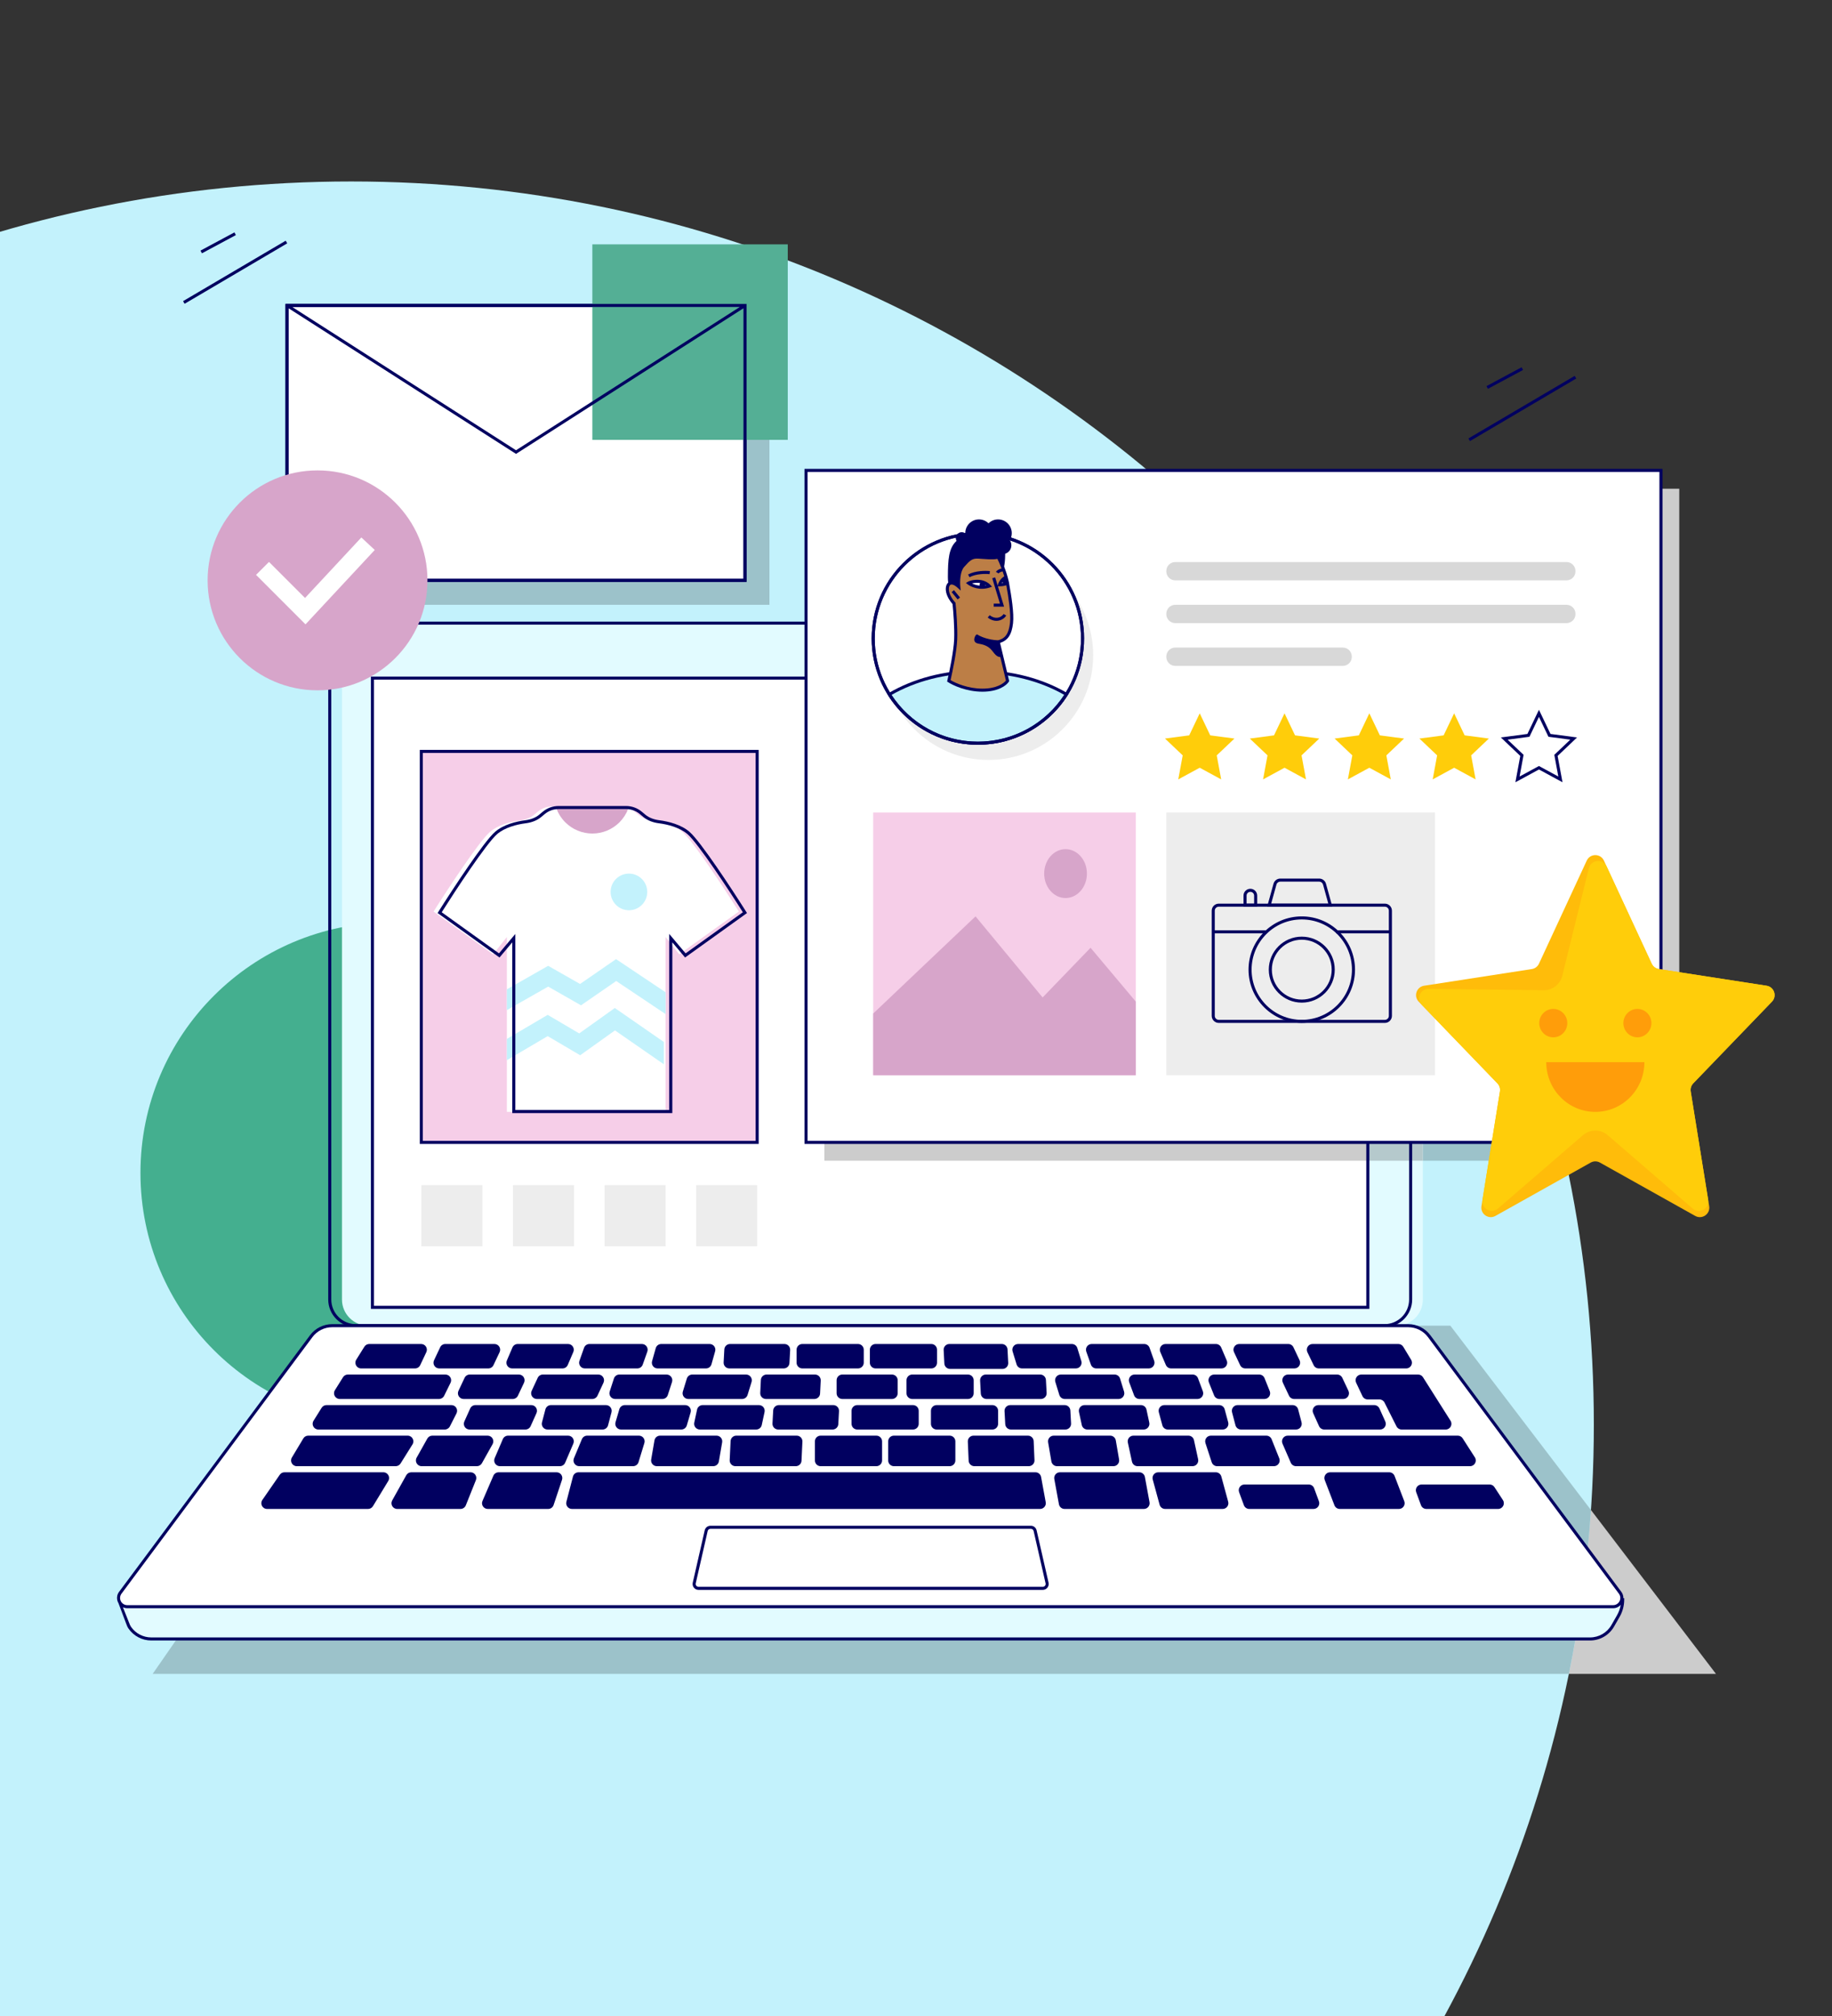 <svg width="300" height="330" viewBox="0 0 300 330" fill="none" xmlns="http://www.w3.org/2000/svg">
<rect x="0" y="0" width="300" height="330" fill="#333333" stroke="none"/>
<g clip-path="url(#clip0_13_1239)">
<path d="M134.99 80H274.99V190H134.99V80Z" fill="#CCCCCC"/>
<path d="M25 274H281L237.5 217H64.5L25 274Z" fill="#CCCCCC"/>
<path d="M261 233.205C261 345.595 169.89 436.705 57.5 436.705C-54.89 436.705 -146 345.595 -146 233.205C-146 120.815 -54.89 29.705 57.5 29.705C169.89 29.705 261 120.815 261 233.205Z" fill="#C3F2FC"/>
<path fill-rule="evenodd" clip-rule="evenodd" d="M256.404 190H134.99V80L191.446 80C223.732 108.25 247.009 146.541 256.404 190Z" fill="#9CC2CA"/>
<path d="M105 192C105 214.644 86.644 233 64 233C41.356 233 23 214.644 23 192C23 169.356 41.356 151 64 151C86.644 151 105 169.356 105 192Z" fill="#44AF8F"/>
<path fill-rule="evenodd" clip-rule="evenodd" d="M256.91 274H25L64.5 217H237.5L260.528 247.175C259.91 256.294 258.691 265.249 256.91 274Z" fill="#9CC2CA"/>
<path d="M264.099 266.124L265.013 264.524C265.477 263.712 265.721 262.793 265.721 261.857L19.428 261.5L20.921 265.756C21.007 266.001 21.11 266.241 21.259 266.453C22.055 267.593 23.363 268.282 24.769 268.282H260.38C261.917 268.282 263.336 267.458 264.099 266.124Z" fill="#E2FBFF"/>
<path d="M56 110.567C56 105.835 59.836 102 64.567 102H224.433C229.165 102 233 105.835 233 110.567V212.717C233 215.082 231.082 217 228.717 217H60.283C57.918 217 56 215.082 56 212.717V110.567Z" fill="#E2FBFF"/>
<path d="M224 187H233V190H224V187Z" fill="#B5C9CC"/>
<path fill-rule="evenodd" clip-rule="evenodd" d="M53.75 110.567C53.75 105.697 57.697 101.75 62.567 101.75H222.433C227.303 101.75 231.25 105.697 231.25 110.567V212.717C231.25 215.22 229.22 217.25 226.717 217.25H58.283C55.78 217.25 53.75 215.22 53.75 212.717V110.567ZM62.567 102.25C57.974 102.25 54.25 105.974 54.25 110.567V212.717C54.25 214.944 56.056 216.75 58.283 216.75H226.717C228.944 216.75 230.75 214.944 230.75 212.717V110.567C230.75 105.974 227.026 102.25 222.433 102.25H62.567Z" fill="#010060"/>
<path d="M60.99 111H223.99V214H60.99V111Z" fill="white"/>
<path d="M135 187H224V190H135V187Z" fill="#CCCCCC"/>
<path fill-rule="evenodd" clip-rule="evenodd" d="M60.74 110.75H224.24V214.25H60.74V110.75ZM61.24 111.25V213.75H223.74V111.25H61.24Z" fill="#010060"/>
<path d="M19.698 260.72C18.997 261.661 19.669 263 20.843 263H264.157C265.331 263 266.003 261.661 265.302 260.72L234.038 218.725C233.23 217.64 231.956 217 230.602 217H54.398C53.044 217 51.77 217.64 50.962 218.725L19.698 260.72Z" fill="white"/>
<path fill-rule="evenodd" clip-rule="evenodd" d="M19.19 261.867C19.111 261.438 19.197 260.973 19.497 260.57L50.761 218.576C51.617 217.427 52.965 216.75 54.398 216.75H230.602C232.035 216.75 233.383 217.427 234.239 218.576L265.503 260.57C265.743 260.893 265.846 261.255 265.837 261.607L265.971 261.607V261.857C265.971 262.836 265.716 263.798 265.23 264.648L264.316 266.248C263.509 267.66 262.007 268.532 260.38 268.532H24.769C23.281 268.532 21.897 267.802 21.054 266.596C20.886 266.357 20.774 266.092 20.685 265.838L19.402 262.431C19.299 262.259 19.227 262.068 19.19 261.87L19.189 261.867H19.19ZM20.131 263.095L21.157 265.672C21.239 265.908 21.334 266.124 21.464 266.31C22.214 267.383 23.445 268.032 24.769 268.032H260.38C261.827 268.032 263.164 267.256 263.882 265.999L264.796 264.4C265.098 263.872 265.302 263.295 265.402 262.699C265.104 263.031 264.672 263.25 264.157 263.25H20.843C20.582 263.25 20.343 263.194 20.131 263.095ZM19.898 260.869C19.32 261.646 19.874 262.75 20.843 262.75H264.157C265.126 262.75 265.68 261.646 265.102 260.869L233.838 218.875C233.077 217.852 231.877 217.25 230.602 217.25H54.398C53.123 217.25 51.923 217.852 51.162 218.875L19.898 260.869Z" fill="#010060"/>
<path d="M59.67 220.44C59.841 220.166 60.141 220 60.464 220H68.968C69.654 220 70.107 220.715 69.814 221.336L68.81 223.463C68.655 223.791 68.325 224 67.963 224H59.134C58.399 224 57.95 223.191 58.34 222.567L59.67 220.44Z" fill="#010060"/>
<path d="M56.17 225.44C56.341 225.166 56.641 225 56.964 225H72.939C73.633 225 74.086 225.728 73.779 226.35L72.73 228.478C72.573 228.798 72.247 229 71.891 229H55.634C54.899 229 54.45 228.191 54.84 227.567L56.17 225.44Z" fill="#010060"/>
<path d="M52.67 230.44C52.841 230.166 53.141 230 53.464 230H73.918C74.617 230 75.069 230.738 74.752 231.361L73.669 233.489C73.509 233.802 73.186 234 72.834 234H52.134C51.399 234 50.95 233.191 51.34 232.567L52.67 230.44Z" fill="#010060"/>
<path d="M49.672 235.455C49.841 235.173 50.146 235 50.475 235H66.755C67.49 235 67.939 235.809 67.549 236.433L65.593 239.56C65.422 239.834 65.122 240 64.799 240H48.599C47.871 240 47.421 239.206 47.796 238.582L49.672 235.455Z" fill="#010060"/>
<path d="M45.813 241.404C45.988 241.151 46.276 241 46.583 241H62.78C63.51 241 63.959 241.799 63.58 242.423L61.071 246.55C60.901 246.829 60.598 247 60.271 247H43.73C42.975 247 42.531 246.152 42.96 245.531L45.813 241.404Z" fill="#010060"/>
<path d="M66.529 241.48C66.694 241.184 67.007 241 67.346 241H77.062C77.724 241 78.177 241.669 77.931 242.284L76.279 246.412C76.137 246.767 75.793 247 75.41 247H65.04C64.326 247 63.874 246.231 64.223 245.607L66.529 241.48Z" fill="#010060"/>
<path d="M80.791 241.565C80.939 241.222 81.277 241 81.651 241H91.145C91.784 241 92.236 241.627 92.033 242.233L90.655 246.36C90.527 246.742 90.169 247 89.767 247H79.869C79.196 247 78.743 246.311 79.009 245.693L80.791 241.565Z" fill="#010060"/>
<path d="M76.08 225.537C76.235 225.209 76.564 225 76.927 225H84.968C85.654 225 86.107 225.715 85.814 226.336L84.81 228.463C84.655 228.791 84.325 229 83.963 229H75.922C75.236 229 74.782 228.285 75.076 227.664L76.08 225.537Z" fill="#010060"/>
<path d="M72.08 220.537C72.235 220.209 72.564 220 72.927 220H80.968C81.654 220 82.107 220.715 81.814 221.336L80.81 223.463C80.655 223.791 80.325 224 79.963 224H71.922C71.236 224 70.782 223.285 71.076 222.664L72.08 220.537Z" fill="#010060"/>
<path d="M88.051 225.542C88.204 225.211 88.536 225 88.9 225H97.978C98.662 225 99.115 225.71 98.827 226.331L97.839 228.458C97.685 228.789 97.354 229 96.99 229H87.912C87.228 229 86.775 228.29 87.063 227.669L88.051 225.542Z" fill="#010060"/>
<path d="M76.997 230.552C77.149 230.216 77.483 230 77.851 230H86.996C87.676 230 88.129 230.701 87.85 231.321L86.892 233.448C86.741 233.784 86.407 234 86.039 234H76.893C76.214 234 75.76 233.299 76.04 232.679L76.997 230.552Z" fill="#010060"/>
<path d="M69.978 235.479C70.143 235.183 70.456 235 70.794 235H79.847C80.563 235 81.014 235.77 80.664 236.394L78.912 239.521C78.746 239.817 78.434 240 78.095 240H69.043C68.327 240 67.876 239.23 68.226 238.606L69.978 235.479Z" fill="#010060"/>
<path d="M100.533 225.647C100.659 225.261 101.018 225 101.424 225H109.157C109.793 225 110.243 225.62 110.047 226.225L109.356 228.353C109.231 228.739 108.872 229 108.466 229H100.733C100.097 229 99.646 228.38 99.843 227.775L100.533 225.647Z" fill="#010060"/>
<path d="M83.916 220.567C84.064 220.223 84.402 220 84.777 220H93.025C93.697 220 94.15 220.687 93.885 221.305L92.973 223.433C92.826 223.777 92.487 224 92.113 224H83.865C83.193 224 82.74 223.313 83.004 222.695L83.916 220.567Z" fill="#010060"/>
<path d="M112.472 225.661C112.593 225.268 112.956 225 113.367 225H122.177C122.807 225 123.257 225.61 123.072 226.212L122.417 228.339C122.296 228.732 121.934 229 121.522 229H112.713C112.083 229 111.632 228.39 111.818 227.788L112.472 225.661Z" fill="#010060"/>
<path d="M89.314 230.698C89.422 230.287 89.794 230 90.219 230H99.23C99.844 230 100.292 230.581 100.136 231.175L99.576 233.302C99.468 233.713 99.096 234 98.671 234H89.659C89.046 234 88.598 233.419 88.754 232.825L89.314 230.698Z" fill="#010060"/>
<path d="M82.342 235.568C82.489 235.223 82.828 235 83.203 235H93.026C93.698 235 94.151 235.687 93.886 236.305L92.548 239.432C92.4 239.777 92.062 240 91.687 240H81.864C81.192 240 80.739 239.313 81.003 238.695L82.342 235.568Z" fill="#010060"/>
<path d="M124.597 225.89C124.622 225.392 125.033 225 125.533 225H133.462C133.997 225 134.423 225.448 134.397 225.982L134.292 228.11C134.268 228.608 133.856 229 133.357 229H125.428C124.893 229 124.467 228.552 124.493 228.018L124.597 225.89Z" fill="#010060"/>
<path d="M95.641 220.624C95.773 220.25 96.127 220 96.523 220H105.12C105.766 220 106.218 220.64 106.003 221.249L105.249 223.376C105.117 223.75 104.763 224 104.367 224H95.77C95.123 224 94.671 223.36 94.887 222.751L95.641 220.624Z" fill="#010060"/>
<path d="M137 225.936C137 225.419 137.419 225 137.936 225H146.064C146.581 225 147 225.419 147 225.936L147 228.064C147 228.581 146.581 229 146.064 229H137.936C137.419 229 137 228.581 137 228.064L137 225.936Z" fill="#010060"/>
<path d="M101.422 230.673C101.539 230.274 101.905 230 102.32 230H112.194C112.819 230 113.269 230.6 113.093 231.2L112.468 233.327C112.351 233.726 111.985 234 111.57 234H101.696C101.071 234 100.621 233.4 100.797 232.8L101.422 230.673Z" fill="#010060"/>
<path d="M95.289 235.576C95.434 235.227 95.775 235 96.153 235H104.624C105.254 235 105.704 235.608 105.52 236.21L104.563 239.338C104.443 239.731 104.08 240 103.668 240H94.85C94.181 240 93.728 239.32 93.985 238.704L95.289 235.576Z" fill="#010060"/>
<path d="M107.381 220.682C107.495 220.279 107.863 220 108.282 220H116.208C116.829 220 117.278 220.593 117.109 221.19L116.509 223.318C116.395 223.721 116.027 224 115.608 224H107.682C107.061 224 106.612 223.407 106.781 222.81L107.381 220.682Z" fill="#010060"/>
<path d="M114.147 230.739C114.24 230.308 114.621 230 115.062 230H124.286C124.882 230 125.326 230.55 125.201 231.133L124.743 233.261C124.65 233.692 124.269 234 123.828 234H114.604C114.008 234 113.563 233.45 113.689 232.867L114.147 230.739Z" fill="#010060"/>
<path d="M107.172 235.777C107.25 235.328 107.639 235 108.095 235H117.334C117.914 235 118.355 235.523 118.256 236.095L117.718 239.223C117.64 239.672 117.251 240 116.795 240H107.556C106.976 240 106.535 239.477 106.634 238.905L107.172 235.777Z" fill="#010060"/>
<path d="M118.613 220.886C118.64 220.389 119.05 220 119.548 220H128.457C128.994 220 129.421 220.451 129.392 220.987L129.277 223.114C129.25 223.611 128.839 224 128.342 224H119.433C118.896 224 118.469 223.549 118.498 223.013L118.613 220.886Z" fill="#010060"/>
<path d="M126.613 230.886C126.64 230.389 127.05 230 127.548 230H136.457C136.994 230 137.421 230.451 137.392 230.987L137.277 233.114C137.25 233.611 136.839 234 136.342 234H127.433C126.896 234 126.469 233.549 126.498 233.013L126.613 230.886Z" fill="#010060"/>
<path d="M119.638 235.892C119.662 235.393 120.074 235 120.574 235H130.463C130.998 235 131.424 235.447 131.399 235.98L131.251 239.108C131.228 239.607 130.816 240 130.316 240H120.426C119.892 240 119.466 239.553 119.491 239.02L119.638 235.892Z" fill="#010060"/>
<path d="M130.445 220.936C130.445 220.419 130.864 220 131.381 220H140.509C141.026 220 141.445 220.419 141.445 220.936L141.445 223.064C141.445 223.581 141.026 224 140.509 224H131.381C130.864 224 130.445 223.581 130.445 223.064L130.445 220.936Z" fill="#010060"/>
<path d="M139.445 230.936C139.445 230.419 139.864 230 140.381 230H149.509C150.026 230 150.445 230.419 150.445 230.936L150.445 233.064C150.445 233.581 150.026 234 149.509 234H140.381C139.864 234 139.445 233.581 139.445 233.064L139.445 230.936Z" fill="#010060"/>
<path d="M133.445 235.936C133.445 235.419 133.864 235 134.381 235H143.509C144.026 235 144.445 235.419 144.445 235.936L144.445 239.064C144.445 239.581 144.026 240 143.509 240H134.381C133.864 240 133.445 239.581 133.445 239.064L133.445 235.936Z" fill="#010060"/>
<path d="M229.79 220.452C229.62 220.171 229.317 220 228.989 220L214.936 220C214.246 220 213.793 220.721 214.092 221.343L215.118 223.47C215.274 223.794 215.602 224 215.961 224L230.276 224C231.006 224 231.455 223.203 231.077 222.579L229.79 220.452Z" fill="#010060"/>
<path d="M239.511 235.43C239.338 235.162 239.041 235 238.723 235L210.873 235C210.199 235 209.745 235.691 210.014 236.31L211.374 239.437C211.523 239.779 211.86 240 212.233 240L240.731 240C241.471 240 241.919 239.181 241.519 238.558L239.511 235.43Z" fill="#010060"/>
<path d="M244.722 243.425C244.549 243.16 244.254 243 243.938 243L232.788 243C232.137 243 231.684 243.649 231.91 244.26L232.694 246.388C232.83 246.756 233.181 247 233.573 247L245.326 247C246.07 247 246.517 246.175 246.11 245.552L244.722 243.425Z" fill="#010060"/>
<path d="M215.195 243.612C215.06 243.244 214.709 243 214.317 243L203.788 243C203.137 243 202.684 243.649 202.91 244.26L203.694 246.388C203.83 246.756 204.181 247 204.573 247L215.102 247C215.753 247 216.206 246.351 215.98 245.74L215.195 243.612Z" fill="#010060"/>
<path d="M208.235 235.589C208.093 235.233 207.749 235 207.366 235L198.291 235C197.654 235 197.203 235.622 197.401 236.227L198.424 239.355C198.55 239.74 198.909 240 199.314 240L208.617 240C209.279 240 209.732 239.331 209.486 238.716L208.235 235.589Z" fill="#010060"/>
<path d="M199.998 241.69C199.887 241.283 199.517 241 199.095 241L189.67 241C189.053 241 188.605 241.587 188.767 242.183L189.892 246.31C190.003 246.717 190.373 247 190.795 247L200.219 247C200.837 247 201.285 246.413 201.123 245.817L199.998 241.69Z" fill="#010060"/>
<path d="M187.483 241.767C187.401 241.323 187.014 241 186.562 241L173.569 241C172.984 241 172.542 241.53 172.648 242.106L173.407 246.233C173.488 246.677 173.876 247 174.327 247L187.321 247C187.906 247 188.347 246.47 188.242 245.894L187.483 241.767Z" fill="#010060"/>
<path d="M170.485 241.767C170.403 241.323 170.016 241 169.564 241L94.731 241C94.305 241 93.932 241.288 93.825 241.7L92.75 245.828C92.596 246.421 93.043 247 93.656 247L170.321 247C170.906 247 171.348 246.47 171.242 245.895L170.485 241.767Z" fill="#010060"/>
<path d="M233.019 225.435C232.848 225.164 232.549 225 232.228 225H222.921C222.234 225 221.781 225.714 222.074 226.335L223.109 228.534C223.264 228.862 223.594 229.071 223.956 229.071H225.886C226.24 229.071 226.563 229.27 226.722 229.586L228.685 233.485C228.845 233.801 229.168 234 229.522 234H236.743C237.481 234 237.929 233.186 237.534 232.563L233.019 225.435Z" fill="#010060"/>
<path d="M219.81 225.537C219.655 225.209 219.325 225 218.963 225H210.922C210.235 225 209.782 225.715 210.076 226.336L211.08 228.463C211.235 228.791 211.564 229 211.927 229H219.967C220.654 229 221.107 228.285 220.814 227.664L219.81 225.537Z" fill="#010060"/>
<path d="M211.81 220.537C211.655 220.209 211.325 220 210.963 220H202.922C202.235 220 201.782 220.715 202.076 221.336L203.08 223.463C203.235 223.791 203.564 224 203.927 224H211.967C212.654 224 213.107 223.285 212.814 222.664L211.81 220.537Z" fill="#010060"/>
<path d="M207.073 225.587C206.931 225.232 206.587 225 206.205 225L198.83 225C198.167 225 197.714 225.67 197.961 226.285L198.816 228.413C198.959 228.768 199.303 229 199.685 229H207.06C207.723 229 208.176 228.33 207.928 227.715L207.073 225.587Z" fill="#010060"/>
<path d="M225.89 230.552C225.738 230.216 225.404 230 225.036 230L215.894 230C215.214 230 214.761 230.702 215.041 231.321L216 233.448C216.151 233.784 216.485 234 216.853 234L225.996 234C226.675 234 227.129 233.298 226.849 232.679L225.89 230.552Z" fill="#010060"/>
<path d="M228.37 241.601C228.231 241.239 227.884 241 227.496 241L217.808 241C217.151 241 216.698 241.659 216.934 242.272L218.52 246.399C218.659 246.761 219.006 247 219.393 247L229.082 247C229.739 247 230.192 246.341 229.956 245.728L228.37 241.601Z" fill="#010060"/>
<path d="M196.181 225.609C196.045 225.243 195.695 225 195.304 225L185.793 225C185.14 225 184.688 225.651 184.916 226.263L185.708 228.391C185.845 228.757 186.195 229 186.586 229H196.097C196.75 229 197.202 228.349 196.974 227.737L196.181 225.609Z" fill="#010060"/>
<path d="M199.973 220.567C199.826 220.223 199.487 220 199.113 220H190.865C190.193 220 189.74 220.687 190.004 221.305L190.916 223.433C191.064 223.777 191.402 224 191.777 224H200.025C200.697 224 201.15 223.313 200.885 222.695L199.973 220.567Z" fill="#010060"/>
<path d="M183.417 225.661C183.296 225.268 182.934 225 182.522 225H173.713C173.083 225 172.632 225.61 172.818 226.212L173.472 228.339C173.593 228.732 173.956 229 174.367 229H183.177C183.807 229 184.257 228.39 184.072 227.788L183.417 225.661Z" fill="#010060"/>
<path d="M212.576 230.698C212.468 230.287 212.096 230 211.671 230H202.659C202.046 230 201.598 230.581 201.754 231.175L202.314 233.302C202.422 233.713 202.794 234 203.219 234H212.23C212.844 234 213.292 233.419 213.136 232.825L212.576 230.698Z" fill="#010060"/>
<path d="M171.277 225.886C171.25 225.389 170.839 225 170.342 225H161.433C160.896 225 160.469 225.451 160.498 225.987L160.613 228.114C160.64 228.611 161.05 229 161.548 229H170.457C170.994 229 171.421 228.549 171.392 228.013L171.277 225.886Z" fill="#010060"/>
<path d="M188.249 220.624C188.117 220.25 187.763 220 187.367 220H178.77C178.123 220 177.671 220.64 177.887 221.249L178.641 223.376C178.773 223.75 179.127 224 179.523 224H188.12C188.766 224 189.218 223.36 189.003 222.751L188.249 220.624Z" fill="#010060"/>
<path d="M159.445 225.936C159.445 225.419 159.026 225 158.509 225H149.381C148.864 225 148.445 225.419 148.445 225.936L148.445 228.064C148.445 228.581 148.864 229 149.381 229H158.509C159.026 229 159.445 228.581 159.445 228.064L159.445 225.936Z" fill="#010060"/>
<path d="M200.548 230.691C200.438 230.283 200.067 230 199.645 230H190.669C190.052 230 189.604 230.586 189.765 231.181L190.342 233.309C190.452 233.717 190.822 234 191.245 234H200.221C200.838 234 201.286 233.414 201.125 232.819L200.548 230.691Z" fill="#010060"/>
<path d="M195.521 235.738C195.428 235.307 195.046 235 194.606 235H185.606C185.009 235 184.564 235.551 184.691 236.135L185.369 239.262C185.462 239.693 185.843 240 186.284 240H195.284C195.881 240 196.325 239.449 196.199 238.865L195.521 235.738Z" fill="#010060"/>
<path d="M176.417 220.661C176.296 220.268 175.934 220 175.522 220H166.713C166.083 220 165.632 220.61 165.818 221.212L166.472 223.339C166.593 223.732 166.956 224 167.367 224H176.177C176.807 224 177.257 223.39 177.072 222.788L176.417 220.661Z" fill="#010060"/>
<path d="M187.743 230.739C187.65 230.308 187.269 230 186.828 230H177.604C177.008 230 176.563 230.55 176.689 231.133L177.147 233.261C177.24 233.692 177.621 234 178.062 234H187.286C187.882 234 188.326 233.45 188.201 232.867L187.743 230.739Z" fill="#010060"/>
<path d="M182.718 235.777C182.64 235.328 182.251 235 181.795 235H172.556C171.976 235 171.535 235.523 171.634 236.095L172.172 239.223C172.25 239.672 172.639 240 173.095 240H182.334C182.914 240 183.355 239.477 183.256 238.905L182.718 235.777Z" fill="#010060"/>
<path d="M164.988 220.888C164.962 220.391 164.551 220 164.053 220H155.464C154.928 220 154.502 220.449 154.529 220.984L154.643 223.193C154.668 223.69 155.079 224.081 155.578 224.081H164.166C164.702 224.081 165.129 223.632 165.101 223.097L164.988 220.888Z" fill="#010060"/>
<path d="M175.277 230.886C175.25 230.389 174.839 230 174.342 230H165.433C164.896 230 164.469 230.451 164.498 230.987L164.613 233.114C164.64 233.611 165.05 234 165.548 234H174.457C174.994 234 175.421 233.549 175.392 233.013L175.277 230.886Z" fill="#010060"/>
<path d="M169.268 235.896C169.246 235.395 168.834 235 168.332 235H159.422C158.89 235 158.464 235.444 158.487 235.977L158.622 239.104C158.644 239.605 159.056 240 159.557 240H168.467C169 240 169.426 239.556 169.403 239.023L169.268 235.896Z" fill="#010060"/>
<path d="M153.445 220.936C153.445 220.419 153.026 220 152.509 220H143.381C142.864 220 142.445 220.419 142.445 220.936L142.445 223.064C142.445 223.581 142.864 224 143.381 224H152.509C153.026 224 153.445 223.581 153.445 223.064L153.445 220.936Z" fill="#010060"/>
<path d="M163.445 230.936C163.445 230.419 163.026 230 162.509 230H153.381C152.864 230 152.445 230.419 152.445 230.936L152.445 233.064C152.445 233.581 152.864 234 153.381 234H162.509C163.026 234 163.445 233.581 163.445 233.064L163.445 230.936Z" fill="#010060"/>
<path d="M156.445 235.936C156.445 235.419 156.026 235 155.509 235H146.381C145.864 235 145.445 235.419 145.445 235.936L145.445 239.064C145.445 239.581 145.864 240 146.381 240H155.509C156.026 240 156.445 239.581 156.445 239.064L156.445 235.936Z" fill="#010060"/>
<path fill-rule="evenodd" clip-rule="evenodd" d="M115.4 250.499C115.5 250.061 115.89 249.75 116.339 249.75H168.81C169.259 249.75 169.649 250.061 169.75 250.499L171.707 259.068C171.845 259.672 171.386 260.247 170.767 260.247H114.382C113.763 260.247 113.305 259.672 113.442 259.068L115.4 250.499ZM116.339 250.25C116.123 250.25 115.935 250.4 115.887 250.611L113.93 259.179C113.864 259.47 114.084 259.747 114.382 259.747H170.767C171.065 259.747 171.286 259.47 171.219 259.179L169.262 250.611C169.214 250.4 169.026 250.25 168.81 250.25H116.339Z" fill="#010060"/>
<path d="M68.99 123H123.99V187H68.99V123Z" fill="#F6CEE8"/>
<path fill-rule="evenodd" clip-rule="evenodd" d="M68.74 122.75H124.24V187.25H68.74V122.75ZM69.24 123.25V186.75H123.74V123.25H69.24Z" fill="#010060"/>
<path d="M69 194H79V204H69V194Z" fill="#EDEDED"/>
<path d="M84 194H94V204H84V194Z" fill="#EDEDED"/>
<path d="M99 194H109V204H99V194Z" fill="#EDEDED"/>
<path d="M114 194H124V204H114V194Z" fill="#EDEDED"/>
<path d="M90.466 132C89.585 132 88.732 132.309 88.055 132.873L87.468 133.362C86.792 133.926 85.936 134.219 85.062 134.331C83.566 134.521 81.552 135.032 80.238 136.172C78.45 137.722 73.334 145.509 71 149.209L80.759 156.212L83 153.381V182H109V153.381L111.232 156.212L120.991 149.209C118.657 145.509 113.542 137.722 111.754 136.172C110.439 135.032 108.426 134.521 106.929 134.331C106.055 134.219 105.2 133.926 104.523 133.362L103.936 132.873C103.259 132.309 102.406 132 101.525 132H90.466Z" fill="white"/>
<path fill-rule="evenodd" clip-rule="evenodd" d="M109 162.433L106.265 160.603L101.76 157.587L100.883 157L100.014 157.599L94.986 161.067L90.535 158.534L89.765 158.096L88.995 158.534L83 161.945V165.347L89.765 161.498L94.295 164.076L95.144 164.559L95.947 164.006L100.909 160.584L104.537 163.013L109 166V162.433Z" fill="#C3F2FC"/>
<path fill-rule="evenodd" clip-rule="evenodd" d="M108.705 170.56L106.001 168.687L101.547 165.601L100.68 165L99.821 165.613L94.85 169.161L90.449 166.57L89.688 166.122L88.927 166.57L83 170.06V173.542L89.688 169.603L94.167 172.241L95.007 172.735L95.8 172.169L100.706 168.667L104.293 171.153L108.705 174.21V170.56Z" fill="#C3F2FC"/>
<path fill-rule="evenodd" clip-rule="evenodd" d="M102.857 132.431C102.544 133.238 102.065 133.98 101.441 134.604C100.265 135.781 98.669 136.442 97.005 136.442C95.341 136.442 93.745 135.781 92.568 134.604C91.881 133.917 91.37 133.087 91.063 132.184H101.515C101.977 132.184 102.431 132.269 102.857 132.431Z" fill="#D7A5CA"/>
<path fill-rule="evenodd" clip-rule="evenodd" d="M91.461 132.434C90.639 132.434 89.842 132.722 89.21 133.249L88.623 133.738C87.9 134.341 86.995 134.647 86.089 134.762C84.606 134.951 82.654 135.455 81.396 136.544C80.971 136.913 80.33 137.67 79.562 138.678C78.798 139.679 77.92 140.91 77.024 142.209C75.296 144.717 73.503 147.476 72.332 149.327L81.712 156.057L84.388 152.879V181.698H109.593V152.879L112.269 156.057L121.649 149.327C120.478 147.476 118.685 144.717 116.957 142.209C116.061 140.91 115.183 139.679 114.419 138.678C113.651 137.67 113.01 136.913 112.585 136.544C111.327 135.455 109.375 134.951 107.892 134.762C106.986 134.647 106.081 134.341 105.358 133.738L104.771 133.249C104.139 132.722 103.342 132.434 102.52 132.434H91.461ZM88.89 132.864C89.612 132.263 90.522 131.934 91.461 131.934H102.52C103.459 131.934 104.369 132.263 105.091 132.864L105.678 133.354C106.308 133.879 107.113 134.159 107.955 134.266C109.466 134.459 111.54 134.978 112.912 136.167C113.381 136.573 114.05 137.37 114.817 138.374C115.588 139.385 116.47 140.623 117.368 141.926C119.165 144.532 121.029 147.407 122.198 149.259L122.323 149.458L112.185 156.733L110.093 154.249V182.198H83.888V154.249L81.796 156.733L71.658 149.458L71.783 149.259C72.952 147.407 74.816 144.532 76.613 141.926C77.511 140.623 78.393 139.385 79.164 138.374C79.931 137.37 80.6 136.573 81.069 136.167C82.441 134.978 84.515 134.459 86.025 134.266C86.868 134.159 87.673 133.879 88.303 133.354L88.89 132.864Z" fill="#010060"/>
<path d="M105.99 146C105.99 147.657 104.647 149 102.99 149C101.333 149 99.99 147.657 99.99 146C99.99 144.343 101.333 143 102.99 143C104.647 143 105.99 144.343 105.99 146Z" fill="#C3F2FC"/>
<path d="M131.99 77H271.99V187H131.99V77Z" fill="white"/>
<path fill-rule="evenodd" clip-rule="evenodd" d="M131.74 76.75H272.24V187.25H131.74V76.75ZM132.24 77.25V186.75H271.74V77.25H132.24Z" fill="#010060"/>
<path d="M190.99 93.467C190.99 92.657 191.647 92 192.457 92H256.523C257.333 92 257.99 92.657 257.99 93.467V93.533C257.99 94.343 257.333 95 256.523 95H192.457C191.647 95 190.99 94.343 190.99 93.533V93.467Z" fill="#D8D8D8"/>
<path d="M190.99 100.467C190.99 99.657 191.647 99 192.457 99H256.523C257.333 99 257.99 99.657 257.99 100.467V100.533C257.99 101.343 257.333 102 256.523 102H192.457C191.647 102 190.99 101.343 190.99 100.533V100.467Z" fill="#D8D8D8"/>
<path d="M190.99 107.467C190.99 106.657 191.647 106 192.457 106H219.896C220.707 106 221.363 106.657 221.363 107.467V107.533C221.363 108.343 220.707 109 219.896 109H192.457C191.647 109 190.99 108.343 190.99 107.533V107.467Z" fill="#D8D8D8"/>
<path d="M196.461 116.764L198.183 120.372L202.147 120.895L199.247 123.647L199.975 127.579L196.461 125.672L192.947 127.579L193.675 123.647L190.775 120.895L194.739 120.372L196.461 116.764Z" fill="#FFCD0A"/>
<path d="M210.349 116.764L212.071 120.372L216.035 120.895L213.135 123.647L213.863 127.579L210.349 125.672L206.835 127.579L207.563 123.647L204.663 120.895L208.627 120.372L210.349 116.764Z" fill="#FFCD0A"/>
<path d="M224.236 116.764L225.958 120.372L229.922 120.895L227.022 123.647L227.75 127.579L224.236 125.672L220.722 127.579L221.45 123.647L218.55 120.895L222.514 120.372L224.236 116.764Z" fill="#FFCD0A"/>
<path d="M238.124 116.764L239.846 120.372L243.81 120.895L240.91 123.647L241.638 127.579L238.124 125.672L234.61 127.579L235.338 123.647L232.438 120.895L236.402 120.372L238.124 116.764Z" fill="#FFCD0A"/>
<path fill-rule="evenodd" clip-rule="evenodd" d="M252.011 116.184L253.901 120.142L258.249 120.716L255.068 123.736L255.867 128.049L252.011 125.956L248.156 128.049L248.955 123.736L245.774 120.716L250.122 120.142L252.011 116.184ZM252.011 117.345L250.457 120.603L246.878 121.074L249.496 123.56L248.839 127.11L252.011 125.388L255.184 127.11L254.527 123.56L257.145 121.074L253.566 120.603L252.011 117.345Z" fill="#010060"/>
<path d="M165.539 103.166C165.539 110.15 159.877 115.811 152.894 115.811C145.91 115.811 140.249 110.15 140.249 103.166C140.249 96.183 145.91 90.522 152.894 90.522C159.877 90.522 165.539 96.183 165.539 103.166Z" fill="white"/>
<path d="M142.99 133H185.99V176H142.99V133Z" fill="#F6CEE8"/>
<path d="M190.99 133H234.99V176H190.99V133Z" fill="#EDEDED"/>
<path d="M170.736 163.275L159.75 150L151.37 157.953L142.99 165.906V176H185.99V163.948L178.583 155.139L170.736 163.275Z" fill="#D7A5CA"/>
<path d="M177.99 143C177.99 145.209 176.423 147 174.49 147C172.557 147 170.99 145.209 170.99 143C170.99 140.791 172.557 139 174.49 139C176.423 139 177.99 140.791 177.99 143Z" fill="#D7A5CA"/>
<path fill-rule="evenodd" clip-rule="evenodd" d="M198.426 149.07C198.426 148.434 198.942 147.918 199.579 147.918H226.78C227.417 147.918 227.933 148.434 227.933 149.07V166.287C227.933 166.923 227.417 167.44 226.78 167.44H199.579C198.942 167.44 198.426 166.923 198.426 166.287V149.07ZM199.579 148.418C199.219 148.418 198.926 148.71 198.926 149.07V166.287C198.926 166.647 199.219 166.94 199.579 166.94H226.78C227.141 166.94 227.433 166.647 227.433 166.287V149.07C227.433 148.71 227.141 148.418 226.78 148.418H199.579Z" fill="#010060"/>
<path fill-rule="evenodd" clip-rule="evenodd" d="M203.632 146.604C203.632 145.986 204.133 145.485 204.751 145.485C205.369 145.485 205.87 145.986 205.87 146.604V148.418H203.632V146.604ZM204.751 145.985C204.409 145.985 204.132 146.262 204.132 146.604V147.918H205.37V146.604C205.37 146.262 205.093 145.985 204.751 145.985Z" fill="#010060"/>
<path fill-rule="evenodd" clip-rule="evenodd" d="M208.545 144.656C208.683 144.157 209.138 143.812 209.656 143.812H216.024C216.542 143.812 216.996 144.157 217.135 144.656L218.177 148.419H207.503L208.545 144.656ZM209.656 144.312C209.362 144.312 209.105 144.507 209.027 144.79L208.16 147.919H217.519L216.653 144.79C216.575 144.507 216.317 144.312 216.024 144.312H209.656Z" fill="#010060"/>
<path fill-rule="evenodd" clip-rule="evenodd" d="M213.171 150.504C208.633 150.504 204.954 154.183 204.954 158.722C204.954 163.261 208.633 166.94 213.171 166.94C217.71 166.94 221.389 163.261 221.389 158.722C221.389 154.183 217.71 150.504 213.171 150.504ZM204.454 158.722C204.454 153.907 208.357 150.004 213.171 150.004C217.986 150.004 221.889 153.907 221.889 158.722C221.889 163.537 217.986 167.44 213.171 167.44C208.357 167.44 204.454 163.537 204.454 158.722Z" fill="#010060"/>
<path fill-rule="evenodd" clip-rule="evenodd" d="M213.171 153.821C210.465 153.821 208.271 156.015 208.271 158.722C208.271 161.428 210.465 163.622 213.171 163.622C215.878 163.622 218.072 161.428 218.072 158.722C218.072 156.015 215.878 153.821 213.171 153.821ZM207.771 158.722C207.771 155.739 210.189 153.321 213.171 153.321C216.154 153.321 218.572 155.739 218.572 158.722C218.572 161.704 216.154 164.122 213.171 164.122C210.189 164.122 207.771 161.704 207.771 158.722Z" fill="#010060"/>
<path fill-rule="evenodd" clip-rule="evenodd" d="M207.452 152.779H198.668V152.279H207.452V152.779ZM227.738 152.779H218.796V152.279H227.738V152.779Z" fill="#010060"/>
<path d="M179.015 107.253C179.015 116.72 171.34 124.394 161.874 124.394C152.407 124.394 144.733 116.72 144.733 107.253C144.733 97.787 152.407 90.112 161.874 90.112C171.34 90.112 179.015 97.787 179.015 107.253Z" fill="#EDEDED"/>
<path d="M177.271 104.514C177.271 113.98 169.597 121.654 160.131 121.654C150.664 121.654 142.99 113.98 142.99 104.514C142.99 95.047 150.664 87.373 160.131 87.373C169.597 87.373 177.271 95.047 177.271 104.514Z" fill="white"/>
<path fill-rule="evenodd" clip-rule="evenodd" d="M160.131 87.623C150.802 87.623 143.24 95.185 143.24 104.514C143.24 113.842 150.802 121.404 160.131 121.404C169.459 121.404 177.021 113.842 177.021 104.514C177.021 95.185 169.459 87.623 160.131 87.623ZM142.74 104.514C142.74 94.909 150.526 87.123 160.131 87.123C169.735 87.123 177.521 94.909 177.521 104.514C177.521 114.118 169.735 121.904 160.131 121.904C150.526 121.904 142.74 114.118 142.74 104.514Z" fill="#010060"/>
<path fill-rule="evenodd" clip-rule="evenodd" d="M174.632 113.657C171.596 118.463 166.236 121.655 160.131 121.655C154.031 121.655 148.676 118.469 145.638 113.671C149.593 111.343 154.644 109.947 160.147 109.947C165.639 109.947 170.681 111.338 174.632 113.657Z" fill="#C3F2FC"/>
<path fill-rule="evenodd" clip-rule="evenodd" d="M145.99 113.756C149.007 118.363 154.213 121.405 160.131 121.405C166.053 121.405 171.265 118.357 174.28 113.742C170.404 111.525 165.494 110.197 160.147 110.197C154.789 110.197 149.869 111.531 145.99 113.756ZM145.511 113.455C149.507 111.103 154.603 109.697 160.147 109.697C165.68 109.697 170.766 111.098 174.759 113.441L174.981 113.572L174.843 113.791C171.763 118.666 166.325 121.905 160.131 121.905C153.942 121.905 148.509 118.672 145.427 113.805L145.289 113.586L145.511 113.455Z" fill="#010060"/>
<path fill-rule="evenodd" clip-rule="evenodd" d="M160.131 87.623C150.802 87.623 143.24 95.185 143.24 104.514C143.24 113.842 150.802 121.405 160.131 121.405C169.459 121.405 177.021 113.842 177.021 104.514C177.021 95.185 169.459 87.623 160.131 87.623ZM142.74 104.514C142.74 94.909 150.526 87.123 160.131 87.123C169.735 87.123 177.521 94.909 177.521 104.514C177.521 114.118 169.735 121.905 160.131 121.905C150.526 121.905 142.74 114.118 142.74 104.514Z" fill="#010060"/>
<path fill-rule="evenodd" clip-rule="evenodd" d="M161.876 85.66C162.28 85.267 162.832 85.025 163.44 85.025C164.679 85.025 165.683 86.03 165.683 87.269C165.683 87.695 165.564 88.094 165.357 88.434C165.522 88.668 165.618 88.955 165.618 89.263C165.618 89.911 165.193 90.459 164.607 90.643C164.603 91.581 164.52 92.999 164.006 94.157C163.427 95.463 159.259 98.111 157.209 99.255C156.54 98.722 155.207 97.012 155.221 94.429C155.236 91.573 155.344 89.727 156.639 88.539C156.565 88.403 156.523 88.246 156.523 88.08C156.523 87.547 156.955 87.116 157.487 87.116C157.706 87.116 157.908 87.189 158.07 87.311C158.069 87.297 158.069 87.283 158.069 87.269C158.069 86.03 159.073 85.025 160.312 85.025C160.92 85.025 161.472 85.267 161.876 85.66Z" fill="#010060"/>
<path d="M157.687 92.651C156.953 93.467 156.928 95.257 157.007 96.05C155.75 94.894 155.036 95.506 155.138 96.628C155.219 97.525 155.897 98.429 156.225 98.769C156.35 99.924 156.579 102.725 156.497 104.683C156.416 106.64 155.716 110.007 155.376 111.446C156.146 111.956 158.326 112.975 160.882 112.975C163.438 112.975 164.688 111.956 164.994 111.446L163.465 105.056C164.892 104.717 165.436 103.731 165.64 101.998C165.827 100.405 165.368 97.579 164.994 95.506C164.695 93.848 163.85 91.937 163.465 91.19C162.683 91.427 161.358 91.258 160.202 91.19C159.046 91.122 158.605 91.631 157.687 92.651Z" fill="#BC7E46"/>
<path d="M160.295 95.163C161.179 95.217 161.808 95.695 162.012 95.927C160.448 96.457 159.094 95.831 158.613 95.452C158.805 95.333 159.412 95.108 160.295 95.163Z" fill="white"/>
<path d="M164.722 94.466C164.002 94.86 163.745 95.473 163.677 95.722C164.424 95.722 164.864 95.515 164.988 95.419C164.944 95.122 164.784 94.686 164.722 94.466Z" fill="white"/>
<path fill-rule="evenodd" clip-rule="evenodd" d="M163.687 91.075L163.591 90.89L163.392 90.95C163.044 91.056 162.554 91.075 161.983 91.054C161.636 91.041 161.28 91.015 160.921 90.989C160.686 90.971 160.451 90.954 160.217 90.94C159.592 90.903 159.137 91.024 158.717 91.304C158.33 91.562 157.98 91.952 157.553 92.426L157.553 92.426L157.553 92.426L157.501 92.484C157.082 92.95 156.884 93.664 156.794 94.325C156.738 94.741 156.722 95.154 156.728 95.507C156.564 95.397 156.406 95.314 156.255 95.26C155.97 95.156 155.695 95.149 155.458 95.258C154.983 95.476 154.836 96.062 154.889 96.65C154.934 97.149 155.143 97.636 155.373 98.032C155.579 98.388 155.812 98.687 155.986 98.879C156.112 100.077 156.326 102.779 156.248 104.672C156.167 106.603 155.473 109.949 155.133 111.388L155.092 111.558L155.238 111.654C156.041 112.186 158.268 113.225 160.882 113.225C163.496 113.225 164.844 112.181 165.208 111.574L165.261 111.487L163.764 105.234C164.406 105.036 164.88 104.693 165.218 104.189C165.591 103.634 165.784 102.908 165.888 102.027C165.985 101.199 165.914 100.07 165.776 98.903C165.64 97.756 165.436 96.554 165.253 95.531L165.257 95.527L165.235 95.382C165.215 95.248 165.176 95.096 165.134 94.951C164.769 93.395 164.038 91.757 163.687 91.075ZM164.214 95.43C164.193 95.379 164.181 95.323 164.178 95.265C164.132 95.329 164.093 95.392 164.06 95.451C164.114 95.445 164.166 95.438 164.214 95.43ZM164.187 93.527C164.28 93.79 164.37 94.061 164.452 94.335C163.768 94.77 163.51 95.383 163.436 95.656L163.377 95.869L162.964 94.512L162.486 94.657L163.747 98.804H162.725V99.304H164.422L163.409 95.972H163.677C164.159 95.972 164.533 95.89 164.792 95.795C164.967 96.775 165.153 97.895 165.279 98.962C165.417 100.124 165.481 101.203 165.391 101.968C165.291 102.82 165.11 103.453 164.803 103.91C164.508 104.35 164.081 104.647 163.435 104.806C162.775 104.8 161.193 104.595 159.96 103.825L159.925 103.882L159.924 103.881C159.771 103.915 159.59 104.265 159.55 104.564C159.499 104.938 159.652 105.261 160.246 105.363C160.841 105.465 161.793 105.652 162.439 106.484C162.987 107.192 163.266 107.519 163.807 107.56L164.725 111.397C164.389 111.845 163.229 112.725 160.882 112.725C158.533 112.725 156.506 111.841 155.66 111.329C156.012 109.807 156.668 106.601 156.747 104.693C156.83 102.716 156.599 99.9 156.474 98.742L156.465 98.657L156.405 98.595C156.255 98.439 156.016 98.145 155.805 97.782C155.594 97.417 155.423 97.003 155.387 96.605C155.338 96.071 155.497 95.791 155.667 95.712C155.754 95.672 155.887 95.658 156.085 95.73C156.286 95.803 156.538 95.959 156.838 96.234L157.321 96.678L157.256 96.025C157.218 95.645 157.205 95.019 157.29 94.393C157.376 93.757 157.558 93.168 157.873 92.818L157.891 92.798C158.348 92.29 158.661 91.942 158.994 91.72C159.312 91.508 159.656 91.408 160.187 91.439C160.405 91.452 160.634 91.469 160.866 91.486L160.866 91.486C161.235 91.513 161.612 91.541 161.964 91.554C162.453 91.572 162.932 91.564 163.331 91.481C163.516 91.856 163.767 92.415 164.012 93.055C163.5 93.181 163.199 93.426 163.09 93.605L163.517 93.865C163.541 93.826 163.729 93.627 164.187 93.527ZM156.821 98.125L155.836 96.919L156.223 96.603L157.208 97.808L156.821 98.125ZM160.515 93.491C161.165 93.424 161.757 93.445 162.109 93.487L162.05 93.983C161.734 93.946 161.18 93.925 160.566 93.988C159.951 94.052 159.296 94.198 158.765 94.482L158.529 94.042C159.14 93.714 159.867 93.558 160.515 93.491ZM160.31 94.913C159.384 94.856 158.725 95.088 158.481 95.239L158.177 95.427L158.458 95.648C158.988 96.066 160.429 96.728 162.092 96.164L162.447 96.044L162.199 95.762C161.959 95.489 161.272 94.972 160.31 94.913ZM161.482 95.811C161.437 95.821 161.391 95.829 161.346 95.836C161.353 95.804 161.357 95.77 161.358 95.736C161.402 95.761 161.443 95.786 161.482 95.811ZM160.406 95.732C160.406 95.777 160.412 95.822 160.424 95.863C159.92 95.813 159.488 95.663 159.172 95.505C159.44 95.437 159.816 95.384 160.28 95.412C160.358 95.417 160.434 95.425 160.508 95.437C160.444 95.518 160.406 95.621 160.406 95.732ZM163.401 101.612C164.162 101.519 164.629 101.02 164.778 100.757L164.343 100.51C164.255 100.666 163.912 101.046 163.341 101.116C162.774 101.186 162.258 100.869 162.079 100.704L161.74 101.072C161.981 101.293 162.636 101.706 163.401 101.612Z" fill="#010060"/>
<path d="M51 53H126V99H51V53Z" fill="#9CC2CA"/>
<path d="M47 50H122V95H47V50Z" fill="white"/>
<path fill-rule="evenodd" clip-rule="evenodd" d="M46.75 49.75H122.25V95.25H46.75V49.75ZM47.25 50.25V94.75H121.75V50.25H47.25Z" fill="#010060"/>
<path fill-rule="evenodd" clip-rule="evenodd" d="M262 190.303C261.53 190.04 260.957 190.04 260.486 190.303L244.885 199.036C243.754 199.669 242.392 198.716 242.598 197.437L245.623 178.657C245.701 178.176 245.547 177.687 245.209 177.336L232.321 163.962C231.45 163.058 231.959 161.547 233.2 161.355L250.846 158.625C251.358 158.546 251.797 158.216 252.015 157.746L259.837 140.871C260.392 139.674 262.094 139.674 262.649 140.871L270.472 157.746C270.69 158.216 271.129 158.546 271.641 158.625L289.286 161.355C290.527 161.547 291.036 163.058 290.165 163.962L277.277 177.336C276.939 177.687 276.786 178.176 276.863 178.657L279.889 197.437C280.095 198.716 278.733 199.669 277.602 199.036L262 190.303Z" fill="#FFBC0A"/>
<path fill-rule="evenodd" clip-rule="evenodd" d="M263.268 185.816C262.105 184.812 260.382 184.812 259.218 185.816L245.307 197.823C244.212 198.767 242.534 197.831 242.764 196.403L245.623 178.657C245.701 178.176 245.547 177.686 245.209 177.335L232.823 164.482C231.868 163.491 232.582 161.84 233.958 161.857L252.784 162.089C254.224 162.106 255.486 161.131 255.831 159.733L260.186 142.115C260.537 140.694 262.481 140.507 263.096 141.835L270.472 157.745C270.69 158.216 271.129 158.546 271.641 158.625L289.286 161.355C290.527 161.547 291.036 163.057 290.165 163.961L277.277 177.335C276.939 177.686 276.786 178.176 276.863 178.657L279.722 196.403C279.952 197.831 278.275 198.767 277.18 197.823L263.268 185.816Z" fill="#FFCD0A"/>
<path d="M256.652 167.476C256.652 168.76 255.624 169.8 254.356 169.8C253.088 169.8 252.06 168.76 252.06 167.476C252.06 166.192 253.088 165.151 254.356 165.151C255.624 165.151 256.652 166.192 256.652 167.476Z" fill="#FF9D0A"/>
<path d="M270.427 167.476C270.427 168.76 269.399 169.8 268.131 169.8C266.863 169.8 265.835 168.76 265.835 167.476C265.835 166.192 266.863 165.151 268.131 165.151C269.399 165.151 270.427 166.192 270.427 167.476Z" fill="#FF9D0A"/>
<path fill-rule="evenodd" clip-rule="evenodd" d="M269.279 173.868C269.279 178.362 265.681 182.004 261.243 182.004C256.865 182.004 253.305 178.459 253.21 174.05L253.208 173.868H269.279Z" fill="#FF9D0A"/>
<path d="M97 40H129V72H97V40Z" fill="#54AF95"/>
<path fill-rule="evenodd" clip-rule="evenodd" d="M46.75 49.75H122.25V95.25H46.75V49.75ZM47.854 50.25L84.5 73.703L121.146 50.25H47.854ZM121.75 50.457L84.5 74.297L47.25 50.457V94.75H121.75V50.457Z" fill="#010060"/>
<path d="M70 95C70 104.941 61.941 113 52 113C42.059 113 34 104.941 34 95C34 85.059 42.059 77 52 77C61.941 77 70 85.059 70 95Z" fill="#D7A5CA"/>
<path fill-rule="evenodd" clip-rule="evenodd" d="M61.369 90.023L50.028 102.202L41.929 94.102L44.05 91.981L49.951 97.882L59.173 87.978L61.369 90.023Z" fill="white"/>
<path fill-rule="evenodd" clip-rule="evenodd" d="M249.408 60.559L243.654 63.646L243.418 63.205L249.171 60.118L249.408 60.559ZM258.117 61.958L240.716 72.201L240.462 71.77L257.863 61.527L258.117 61.958Z" fill="#010060"/>
<path fill-rule="evenodd" clip-rule="evenodd" d="M38.624 38.481L33.067 41.463L32.831 41.022L38.388 38.04L38.624 38.481ZM47.037 39.831L30.229 49.726L29.976 49.295L46.783 39.401L47.037 39.831Z" fill="#010060"/>
</g>
<defs>
<clipPath id="clip0_13_1239">
<rect width="300" height="330" fill="white"/>
</clipPath>
</defs>
</svg>
